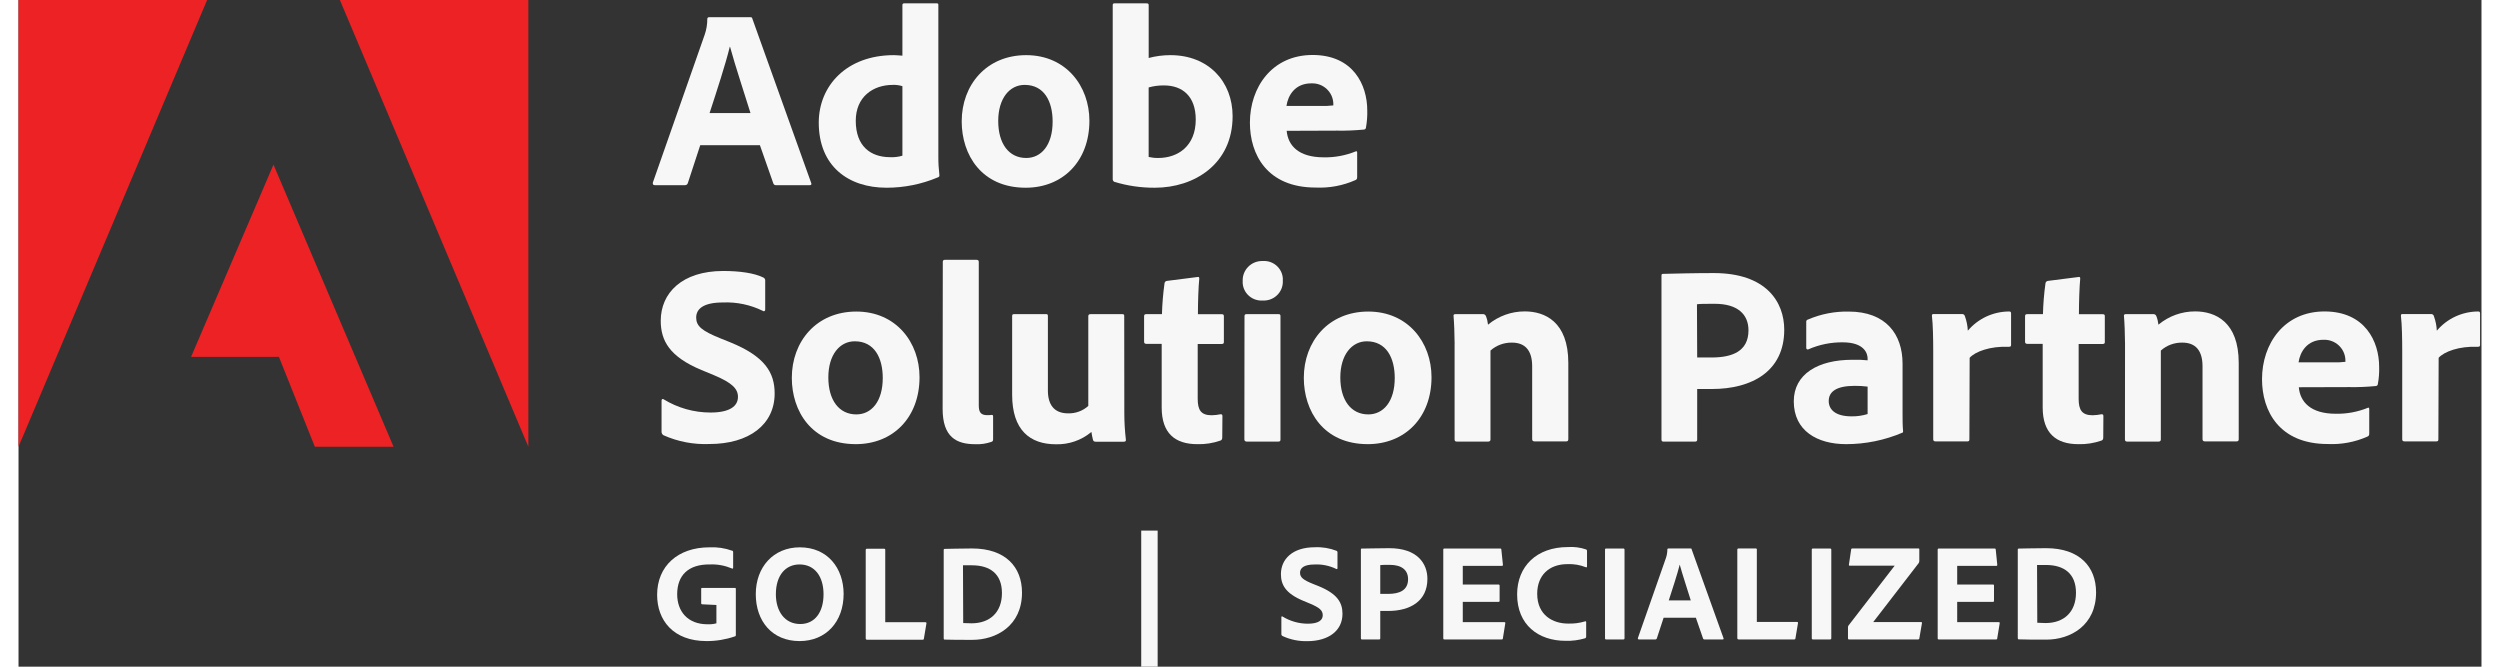 <?xml version="1.0" encoding="UTF-8"?>
<svg xmlns="http://www.w3.org/2000/svg" width="120" height="32" viewBox="0 0 133 36" fill="none">
<rect x="0" y="0" width="133" height="36" fill="#333333" stroke="none"/>
<g id="Layer 1">
<path id="Vector" d="M60.626 35.998V28.652H61.513V36H60.626V35.998Z" fill="#F7F7F7"/>
<path id="Vector_2" d="M68.247 34.341C68.209 34.315 68.187 34.27 68.194 34.222V33.329C68.194 33.291 68.223 33.27 68.254 33.291C68.666 33.544 69.141 33.68 69.626 33.68C70.202 33.68 70.428 33.487 70.428 33.224C70.428 32.962 70.255 32.812 69.739 32.594L69.361 32.437C68.428 32.045 68.17 31.58 68.17 31.005C68.17 30.196 68.792 29.552 69.997 29.552C70.4 29.532 70.802 29.599 71.178 29.745C71.212 29.766 71.229 29.805 71.224 29.843V30.683C71.224 30.714 71.2 30.75 71.154 30.721C70.792 30.547 70.392 30.463 69.99 30.482C69.406 30.482 69.202 30.678 69.202 30.926C69.202 31.174 69.361 31.315 69.925 31.54L70.207 31.652C71.214 32.065 71.494 32.537 71.494 33.146C71.494 34.053 70.751 34.623 69.585 34.623C69.122 34.632 68.664 34.537 68.247 34.341Z" fill="#F7F7F7"/>
<path id="Vector_3" d="M72.488 29.683C72.488 29.638 72.488 29.623 72.534 29.623C72.845 29.623 73.443 29.602 74.019 29.602C75.549 29.602 76.08 30.442 76.08 31.258C76.08 32.473 75.132 32.991 73.966 32.991H73.534V34.468C73.534 34.506 73.52 34.53 73.474 34.53H72.541C72.505 34.53 72.488 34.506 72.488 34.468V29.683ZM73.534 32.07H73.959C74.556 32.07 75.036 31.888 75.036 31.275C75.036 30.798 74.708 30.502 74.05 30.502C73.809 30.502 73.602 30.502 73.534 30.516V32.07Z" fill="#F7F7F7"/>
<path id="Vector_4" d="M80.157 34.46C80.157 34.52 80.133 34.53 80.08 34.53H76.997C76.951 34.53 76.937 34.506 76.937 34.46V29.688C76.937 29.642 76.951 29.621 76.997 29.621H79.991C80.051 29.621 80.066 29.621 80.073 29.68L80.157 30.492C80.157 30.527 80.157 30.558 80.104 30.558H77.99V31.563H79.919C79.948 31.558 79.974 31.58 79.979 31.609C79.979 31.613 79.979 31.618 79.979 31.623V32.449C79.979 32.494 79.948 32.501 79.919 32.501H77.99V33.596H80.225C80.285 33.596 80.292 33.618 80.285 33.663L80.157 34.46Z" fill="#F7F7F7"/>
<path id="Vector_5" d="M84.653 34.363C84.653 34.415 84.637 34.454 84.593 34.468C84.251 34.568 83.897 34.616 83.54 34.604C82.07 34.604 80.925 33.742 80.925 32.098C80.925 30.576 81.987 29.542 83.66 29.542C83.995 29.518 84.331 29.561 84.646 29.669C84.682 29.683 84.704 29.721 84.699 29.759V30.576C84.699 30.645 84.661 30.645 84.629 30.628C84.316 30.504 83.981 30.449 83.646 30.463C82.631 30.463 82.009 31.086 82.009 32.062C82.009 33.232 82.872 33.673 83.668 33.673C83.981 33.685 84.294 33.645 84.593 33.554C84.629 33.539 84.653 33.554 84.653 33.592V34.363Z" fill="#F7F7F7"/>
<path id="Vector_6" d="M86.724 34.46C86.724 34.506 86.71 34.53 86.656 34.53H85.731C85.685 34.53 85.671 34.506 85.671 34.46V29.688C85.671 29.628 85.692 29.621 85.731 29.621H86.656C86.7 29.621 86.724 29.635 86.724 29.688V34.46Z" fill="#F7F7F7"/>
<path id="Vector_7" d="M88.835 33.359L88.471 34.468C88.461 34.507 88.425 34.533 88.386 34.53H87.506C87.456 34.53 87.439 34.499 87.446 34.454L88.962 30.127C89.013 29.979 89.037 29.824 89.037 29.669C89.037 29.643 89.056 29.619 89.083 29.617H90.288C90.327 29.617 90.341 29.617 90.348 29.662L92.069 34.461C92.084 34.499 92.069 34.53 92.031 34.53H91.047C91.011 34.535 90.977 34.511 90.965 34.478L90.577 33.359H88.835ZM90.302 32.421C90.151 31.927 89.849 31.02 89.705 30.488C89.582 30.989 89.309 31.815 89.114 32.421H90.302Z" fill="#F7F7F7"/>
<path id="Vector_8" d="M92.893 34.53C92.832 34.53 92.815 34.499 92.815 34.447V29.691C92.815 29.648 92.832 29.617 92.876 29.617H93.816C93.854 29.617 93.869 29.638 93.869 29.676V33.585H96.038C96.084 33.585 96.098 33.614 96.091 33.652L95.954 34.468C95.954 34.521 95.918 34.53 95.879 34.53H92.893Z" fill="#F7F7F7"/>
<path id="Vector_9" d="M97.89 34.46C97.89 34.506 97.875 34.53 97.822 34.53H96.899C96.853 34.53 96.836 34.506 96.836 34.46V29.688C96.836 29.628 96.861 29.621 96.899 29.621H97.822C97.868 29.621 97.89 29.635 97.89 29.688V34.46Z" fill="#F7F7F7"/>
<path id="Vector_10" d="M98.859 34.53C98.82 34.53 98.791 34.53 98.791 34.461V33.884C98.791 33.85 98.796 33.817 98.813 33.786L101.312 30.547H98.902C98.856 30.547 98.834 30.547 98.842 30.488L98.962 29.676C98.962 29.631 98.991 29.617 99.037 29.617H102.597C102.636 29.617 102.643 29.631 102.643 29.669V30.292C102.643 30.335 102.631 30.375 102.607 30.411L100.153 33.593H102.744C102.783 33.593 102.797 33.621 102.783 33.666L102.645 34.468C102.645 34.504 102.614 34.533 102.578 34.53C102.575 34.53 102.573 34.53 102.571 34.53H98.859Z" fill="#F7F7F7"/>
<path id="Vector_11" d="M106.852 34.46C106.852 34.52 106.831 34.53 106.778 34.53H103.695C103.649 34.53 103.635 34.506 103.635 34.46V29.688C103.635 29.642 103.649 29.621 103.695 29.621H106.686C106.749 29.621 106.763 29.621 106.77 29.68L106.852 30.492C106.852 30.527 106.852 30.558 106.802 30.558H104.688V31.563H106.616C106.655 31.563 106.676 31.578 106.676 31.623V32.449C106.676 32.494 106.648 32.501 106.616 32.501H104.688V33.596H106.922C106.983 33.596 106.99 33.618 106.983 33.663L106.852 34.46Z" fill="#F7F7F7"/>
<path id="Vector_12" d="M107.96 29.683C107.96 29.647 107.96 29.631 108.013 29.623C108.239 29.623 108.815 29.602 109.49 29.602C111.301 29.602 112.188 30.607 112.188 31.988C112.188 33.781 110.792 34.54 109.505 34.54C109.006 34.54 108.247 34.54 108.006 34.525C107.974 34.525 107.96 34.502 107.96 34.449V29.683ZM109.013 33.628C109.165 33.628 109.285 33.645 109.459 33.645C110.452 33.645 111.103 33.05 111.103 32.01C111.103 30.97 110.452 30.509 109.483 30.509H109.001L109.013 33.628Z" fill="#F7F7F7"/>
<path id="Vector_13" d="M0 24.123L10.184 0H0V24.123Z" fill="#ED2224"/>
<path id="Vector_14" d="M17.354 0H27.531V24.123L17.354 0Z" fill="#ED2224"/>
<path id="Vector_15" d="M13.768 8.89L20.252 24.123H16.002L14.062 19.271H9.318L13.768 8.89Z" fill="#ED2224"/>
<path id="Vector_16" d="M36.813 7.84L36.143 9.888C36.123 9.957 36.061 10.002 35.988 10H34.366C34.267 10 34.241 9.945 34.253 9.861L37.054 1.871C37.148 1.599 37.196 1.313 37.194 1.026C37.191 0.976 37.227 0.933 37.278 0.929H39.515C39.585 0.929 39.614 0.943 39.628 1.012L42.803 9.876C42.832 9.945 42.817 10 42.733 10H40.91C40.843 10.009 40.778 9.966 40.759 9.902L40.035 7.84H36.813ZM39.527 6.107C39.247 5.193 38.688 3.518 38.423 2.528H38.408C38.184 3.456 37.685 4.979 37.317 6.107H39.527Z" fill="#F7F7F7"/>
<path id="Vector_17" d="M43.213 6.62C43.213 4.639 44.708 2.978 47.267 2.978C47.381 2.978 47.508 2.992 47.73 3.006V0.276C47.725 0.229 47.759 0.186 47.805 0.181C47.812 0.181 47.819 0.181 47.827 0.181H49.589C49.658 0.181 49.671 0.209 49.671 0.264V8.448C49.668 8.787 49.688 9.123 49.728 9.46C49.728 9.529 49.714 9.555 49.63 9.584C48.76 9.949 47.822 10.137 46.874 10.137C44.806 10.137 43.213 8.973 43.213 6.62ZM47.73 4.653C47.564 4.601 47.388 4.577 47.212 4.584C46.135 4.584 45.211 5.235 45.211 6.522C45.211 7.894 46.009 8.488 47.072 8.488C47.294 8.498 47.518 8.471 47.73 8.407V4.653Z" fill="#F7F7F7"/>
<path id="Vector_18" d="M57.828 6.522C57.828 8.696 56.402 10.137 54.386 10.137C51.995 10.137 50.932 8.35 50.932 6.557C50.932 4.591 52.261 2.978 54.415 2.978C56.57 2.978 57.828 4.653 57.828 6.522ZM52.904 6.536C52.904 7.755 53.478 8.531 54.415 8.531C55.228 8.531 55.842 7.839 55.842 6.565C55.842 5.484 55.394 4.584 54.331 4.584C53.521 4.584 52.904 5.305 52.904 6.536Z" fill="#F7F7F7"/>
<path id="Vector_19" d="M60.89 0.181C61.003 0.181 61.029 0.195 61.029 0.291V3.131C61.413 3.028 61.808 2.978 62.206 2.978C64.262 2.978 65.561 4.41 65.561 6.274C65.561 8.863 63.49 10.137 61.364 10.137C60.62 10.142 59.88 10.035 59.169 9.817C59.118 9.789 59.087 9.736 59.087 9.679V0.276C59.087 0.209 59.113 0.181 59.183 0.181H60.89ZM61.854 4.613C61.574 4.61 61.297 4.646 61.027 4.722V8.476C61.198 8.514 61.372 8.534 61.545 8.531C62.606 8.531 63.57 7.889 63.57 6.457C63.57 5.192 62.847 4.613 61.856 4.613H61.854Z" fill="#F7F7F7"/>
<path id="Vector_20" d="M68.481 7.064C68.551 7.851 69.11 8.496 70.481 8.496C71.072 8.508 71.658 8.398 72.203 8.178C72.243 8.15 72.287 8.164 72.287 8.248V9.56C72.287 9.658 72.258 9.699 72.188 9.727C71.516 10.025 70.783 10.162 70.048 10.128C67.42 10.128 66.495 8.341 66.495 6.625C66.495 4.716 67.685 2.969 69.881 2.969C72.077 2.969 72.832 4.589 72.832 5.959C72.841 6.269 72.817 6.582 72.762 6.887C72.759 6.947 72.711 6.995 72.651 6.997C72.171 7.042 71.687 7.064 71.205 7.054L68.481 7.064ZM70.301 5.72C70.534 5.73 70.768 5.72 71 5.692V5.596C70.983 4.973 70.46 4.484 69.833 4.501C69.826 4.501 69.819 4.501 69.811 4.501C68.929 4.501 68.551 5.152 68.469 5.72H70.301Z" fill="#F7F7F7"/>
<path id="Vector_21" d="M34.82 23.499C34.75 23.449 34.712 23.363 34.724 23.277V21.631C34.724 21.561 34.779 21.519 34.834 21.561C35.596 22.029 36.474 22.277 37.368 22.277C38.431 22.277 38.85 21.917 38.85 21.433C38.85 20.991 38.527 20.671 37.578 20.27L36.876 19.979C35.157 19.263 34.68 18.399 34.68 17.321C34.68 15.824 35.828 14.633 38.055 14.633C38.934 14.633 39.742 14.743 40.236 14.994C40.299 15.032 40.333 15.101 40.321 15.173V16.719C40.321 16.774 40.277 16.843 40.195 16.788C39.528 16.459 38.785 16.302 38.04 16.333C36.963 16.333 36.594 16.693 36.594 17.149C36.594 17.605 36.886 17.865 37.937 18.285L38.452 18.492C40.313 19.254 40.831 20.127 40.831 21.249C40.831 22.919 39.46 23.977 37.305 23.977C36.449 24.012 35.599 23.848 34.82 23.499Z" fill="#F7F7F7"/>
<path id="Vector_22" d="M48.655 20.368C48.655 22.542 47.228 23.984 45.213 23.984C42.822 23.984 41.758 22.196 41.758 20.404C41.758 18.438 43.087 16.824 45.242 16.824C47.397 16.824 48.655 18.5 48.655 20.368ZM43.73 20.383C43.73 21.602 44.304 22.378 45.242 22.378C46.054 22.378 46.669 21.686 46.669 20.411C46.669 19.33 46.22 18.43 45.157 18.43C44.347 18.43 43.73 19.151 43.73 20.383Z" fill="#F7F7F7"/>
<path id="Vector_23" d="M49.911 14.138C49.911 14.068 49.938 14.028 50.051 14.028H51.715C51.813 14.028 51.854 14.068 51.854 14.138V21.894C51.854 22.28 51.98 22.419 52.317 22.419C52.397 22.419 52.479 22.416 52.558 22.404C52.614 22.404 52.628 22.433 52.628 22.502V23.695C52.628 23.805 52.614 23.834 52.529 23.863C52.252 23.958 51.958 24.001 51.664 23.987C50.656 23.987 49.902 23.612 49.902 22.078L49.911 14.138Z" fill="#F7F7F7"/>
<path id="Vector_24" d="M59.713 22.309C59.713 22.788 59.742 23.266 59.797 23.741C59.809 23.824 59.768 23.853 59.669 23.853H58.187C58.076 23.853 58.047 23.824 58.021 23.755C57.992 23.631 57.951 23.449 57.936 23.325C57.401 23.774 56.719 24.01 56.02 23.991C54.622 23.991 53.656 23.23 53.656 21.318V17.073C53.656 16.977 53.684 16.963 53.783 16.963H55.487C55.572 16.963 55.586 16.991 55.586 17.073V21.089C55.586 21.836 55.909 22.321 56.678 22.321C57.081 22.332 57.471 22.189 57.768 21.92V17.073C57.768 16.991 57.811 16.963 57.907 16.963H59.595C59.694 16.963 59.708 16.991 59.708 17.073L59.713 22.309Z" fill="#F7F7F7"/>
<path id="Vector_25" d="M65.002 23.61C65.002 23.694 64.987 23.763 64.903 23.791C64.503 23.93 64.084 23.997 63.659 23.985C62.442 23.985 61.731 23.388 61.731 22.004V18.57H60.892C60.808 18.555 60.781 18.529 60.781 18.446V17.088C60.781 16.992 60.808 16.964 60.907 16.964H61.745C61.762 16.405 61.808 15.847 61.885 15.293C61.892 15.229 61.946 15.176 62.011 15.169L63.647 14.961C63.717 14.947 63.761 14.947 63.761 15.043C63.717 15.472 63.688 16.291 63.688 16.968H64.975C65.06 16.968 65.089 16.997 65.089 17.078V18.477C65.089 18.546 65.06 18.56 64.99 18.575H63.676V21.538C63.676 22.147 63.857 22.424 64.431 22.424C64.592 22.422 64.754 22.402 64.913 22.369C64.971 22.369 65.011 22.383 65.011 22.467L65.002 23.61Z" fill="#F7F7F7"/>
<path id="Vector_26" d="M66.105 15.15C66.095 14.577 66.555 14.104 67.136 14.095C67.156 14.095 67.177 14.095 67.197 14.095C67.753 14.059 68.235 14.479 68.272 15.03C68.274 15.073 68.274 15.119 68.272 15.162C68.3 15.722 67.864 16.2 67.298 16.228C67.259 16.228 67.221 16.228 67.184 16.228C66.623 16.264 66.141 15.844 66.105 15.288C66.102 15.243 66.102 15.195 66.105 15.15ZM66.203 17.073C66.203 17.004 66.23 16.963 66.314 16.963H68.035C68.12 16.963 68.146 16.992 68.146 17.073V23.722C68.146 23.803 68.132 23.846 68.021 23.846H66.334C66.237 23.846 66.196 23.803 66.196 23.722L66.203 17.073Z" fill="#F7F7F7"/>
<path id="Vector_27" d="M76.302 20.368C76.302 22.542 74.875 23.984 72.86 23.984C70.469 23.984 69.406 22.196 69.406 20.404C69.406 18.438 70.734 16.824 72.888 16.824C75.043 16.824 76.302 18.5 76.302 20.368ZM71.377 20.383C71.377 21.602 71.951 22.378 72.888 22.378C73.701 22.378 74.316 21.686 74.316 20.411C74.316 19.33 73.867 18.43 72.804 18.43C72.006 18.43 71.377 19.151 71.377 20.383Z" fill="#F7F7F7"/>
<path id="Vector_28" d="M77.55 18.57C77.55 18.093 77.521 17.377 77.492 17.073C77.48 17.004 77.507 16.964 77.591 16.964H79.059C79.139 16.952 79.216 16.997 79.242 17.073C79.3 17.221 79.336 17.374 79.353 17.532C79.91 17.069 80.614 16.813 81.339 16.816C82.417 16.816 83.689 17.369 83.689 19.598V23.713C83.689 23.794 83.66 23.837 83.564 23.837H81.877C81.78 23.837 81.737 23.794 81.737 23.713V19.775C81.737 18.945 81.373 18.501 80.647 18.501C80.218 18.494 79.804 18.646 79.486 18.93V23.734C79.486 23.803 79.445 23.846 79.36 23.846H77.673C77.574 23.846 77.548 23.803 77.548 23.722V18.57H77.55Z" fill="#F7F7F7"/>
<path id="Vector_29" d="M88.72 14.899C88.72 14.818 88.732 14.789 88.802 14.789C89.376 14.775 90.489 14.746 91.545 14.746C94.37 14.746 95.349 16.297 95.349 17.808C95.349 20.051 93.599 21.006 91.446 21.006H90.648V23.734C90.648 23.803 90.622 23.846 90.538 23.846H88.817C88.747 23.846 88.72 23.803 88.72 23.734V14.899ZM90.648 19.304H91.432C92.538 19.304 93.418 18.973 93.418 17.837C93.418 16.965 92.818 16.405 91.601 16.405C91.152 16.405 90.776 16.405 90.636 16.431L90.648 19.304Z" fill="#F7F7F7"/>
<path id="Vector_30" d="M101.738 22.309C101.738 22.669 101.738 22.958 101.767 23.292C101.767 23.318 101.767 23.347 101.738 23.361C100.774 23.772 99.737 23.984 98.689 23.984C97.137 23.984 95.864 23.268 95.864 21.672C95.864 20.204 97.166 19.428 99.026 19.428C99.301 19.419 99.576 19.428 99.851 19.457V19.359C99.851 19.097 99.682 18.486 98.508 18.486C97.872 18.479 97.243 18.607 96.662 18.86C96.623 18.884 96.573 18.872 96.549 18.834C96.541 18.822 96.537 18.805 96.537 18.791V17.393C96.525 17.328 96.568 17.266 96.633 17.254C97.325 16.956 98.074 16.81 98.829 16.825C100.844 16.825 101.738 18.056 101.738 19.636V22.309ZM99.851 20.877C99.619 20.848 99.386 20.834 99.152 20.836C98.159 20.836 97.751 21.154 97.751 21.653C97.751 22.111 98.103 22.483 98.983 22.483C99.277 22.488 99.569 22.445 99.851 22.359V20.877Z" fill="#F7F7F7"/>
<path id="Vector_31" d="M104.942 16.959C105.021 16.949 105.093 17.004 105.108 17.083C105.197 17.333 105.25 17.593 105.262 17.858C105.814 17.204 106.626 16.825 107.487 16.82C107.571 16.82 107.598 16.846 107.598 16.93V18.629C107.598 18.698 107.571 18.727 107.473 18.727C106.465 18.684 105.655 18.99 105.361 19.321L105.347 23.724C105.347 23.808 105.318 23.837 105.221 23.837H103.534C103.423 23.837 103.394 23.794 103.394 23.712V18.939C103.394 18.343 103.382 17.541 103.324 17.056C103.324 16.987 103.339 16.959 103.409 16.959H104.942Z" fill="#F7F7F7"/>
<path id="Vector_32" d="M112.576 23.61C112.576 23.694 112.564 23.763 112.479 23.791C112.079 23.93 111.657 23.997 111.233 23.985C110.028 23.985 109.305 23.388 109.305 22.004V18.57H108.463C108.381 18.555 108.353 18.529 108.353 18.446V17.088C108.353 16.992 108.381 16.964 108.478 16.964H109.319C109.334 16.405 109.379 15.847 109.457 15.293C109.466 15.229 109.519 15.178 109.584 15.169L111.219 14.961C111.291 14.947 111.332 14.947 111.332 15.043C111.291 15.472 111.262 16.291 111.262 16.968H112.549C112.633 16.968 112.66 16.997 112.66 17.078V18.477C112.66 18.546 112.633 18.56 112.564 18.575H111.247V21.538C111.247 22.147 111.431 22.424 112.004 22.424C112.166 22.419 112.327 22.402 112.486 22.369C112.542 22.369 112.583 22.383 112.583 22.467L112.576 23.61Z" fill="#F7F7F7"/>
<path id="Vector_33" d="M113.752 18.57C113.752 18.093 113.723 17.377 113.694 17.073C113.682 17.004 113.709 16.964 113.793 16.964H115.261C115.34 16.952 115.418 16.997 115.444 17.073C115.502 17.221 115.538 17.374 115.555 17.532C116.109 17.069 116.813 16.813 117.541 16.816C118.619 16.816 119.891 17.369 119.891 19.598V23.713C119.891 23.794 119.862 23.837 119.764 23.837H118.076C117.98 23.837 117.936 23.794 117.936 23.713V19.775C117.936 18.945 117.572 18.501 116.847 18.501C116.418 18.494 116.003 18.646 115.685 18.93V23.734C115.685 23.803 115.644 23.846 115.56 23.846H113.873C113.774 23.846 113.747 23.803 113.747 23.722L113.752 18.57Z" fill="#F7F7F7"/>
<path id="Vector_34" d="M123.136 20.911C123.205 21.698 123.765 22.343 125.134 22.343C125.724 22.354 126.31 22.245 126.855 22.025C126.898 21.996 126.939 22.011 126.939 22.094V23.409C126.939 23.507 126.91 23.548 126.84 23.576C126.168 23.875 125.435 24.011 124.7 23.977C122.073 23.977 121.149 22.19 121.149 20.474C121.149 18.565 122.338 16.818 124.524 16.818C126.71 16.818 127.474 18.438 127.474 19.808C127.484 20.118 127.462 20.431 127.404 20.736C127.402 20.796 127.354 20.844 127.294 20.846C126.814 20.892 126.329 20.913 125.847 20.903L123.136 20.911ZM124.953 19.567C125.187 19.576 125.421 19.567 125.652 19.538V19.443C125.635 18.82 125.112 18.331 124.485 18.348C124.478 18.348 124.471 18.348 124.464 18.348C123.582 18.348 123.205 18.999 123.121 19.567H124.953Z" fill="#F7F7F7"/>
<path id="Vector_35" d="M130.267 16.959C130.347 16.949 130.419 17.004 130.434 17.083C130.523 17.333 130.576 17.593 130.588 17.858C131.14 17.204 131.952 16.825 132.813 16.82C132.895 16.82 132.924 16.846 132.924 16.93V18.629C132.924 18.698 132.895 18.727 132.798 18.727C131.791 18.684 130.981 18.99 130.687 19.321L130.672 23.724C130.672 23.808 130.643 23.837 130.547 23.837H128.86C128.749 23.837 128.72 23.794 128.72 23.712V18.939C128.72 18.343 128.708 17.541 128.65 17.056C128.65 16.987 128.664 16.959 128.734 16.959H130.267Z" fill="#F7F7F7"/>
<path id="Vector_36" d="M36.932 32.633C36.879 32.633 36.864 32.609 36.864 32.563V31.793C36.864 31.754 36.886 31.747 36.925 31.747H38.667C38.728 31.747 38.735 31.762 38.735 31.807V34.289C38.735 34.334 38.735 34.349 38.682 34.365C38.19 34.535 37.672 34.621 37.151 34.618C35.355 34.618 34.485 33.494 34.485 32.122C34.485 30.568 35.606 29.556 37.31 29.556C37.727 29.535 38.144 29.597 38.537 29.738C38.576 29.738 38.59 29.774 38.59 29.833V30.652C38.59 30.704 38.561 30.719 38.523 30.697C38.149 30.54 37.747 30.463 37.342 30.48C36.158 30.463 35.568 31.079 35.568 32.091C35.568 33.007 36.129 33.711 37.204 33.711C37.366 33.718 37.53 33.702 37.686 33.659V32.669L36.932 32.633Z" fill="#F7F7F7"/>
<path id="Vector_37" d="M44.556 32.062C44.556 33.592 43.592 34.618 42.177 34.618C40.692 34.618 39.812 33.539 39.812 32.084C39.812 30.628 40.759 29.556 42.191 29.556C43.7 29.556 44.548 30.69 44.556 32.062ZM42.215 33.697C43.001 33.697 43.471 33.06 43.471 32.091C43.471 31.122 42.989 30.48 42.177 30.48C41.42 30.48 40.897 31.065 40.897 32.091C40.897 33 41.367 33.697 42.215 33.697Z" fill="#F7F7F7"/>
<path id="Vector_38" d="M45.824 34.545C45.764 34.545 45.749 34.514 45.749 34.464V29.707C45.749 29.662 45.764 29.633 45.809 29.633H46.75C46.786 29.633 46.803 29.655 46.803 29.693V33.6H48.972C48.998 33.595 49.025 33.614 49.03 33.64C49.03 33.65 49.03 33.657 49.027 33.666L48.89 34.485C48.89 34.537 48.852 34.545 48.815 34.545H45.824Z" fill="#F7F7F7"/>
<path id="Vector_39" d="M49.96 29.7C49.96 29.662 49.96 29.648 50.013 29.64C50.254 29.64 50.818 29.617 51.491 29.617C53.301 29.617 54.188 30.621 54.188 32.003C54.188 33.795 52.795 34.552 51.505 34.552C51.006 34.552 50.249 34.552 50.006 34.538C49.977 34.538 49.96 34.516 49.96 34.464V29.7ZM51.013 33.645C51.165 33.645 51.286 33.659 51.462 33.659C52.452 33.659 53.105 33.068 53.105 32.025C53.105 30.982 52.452 30.526 51.483 30.526H51.001L51.013 33.645Z" fill="#F7F7F7"/>
</g>
</svg>

